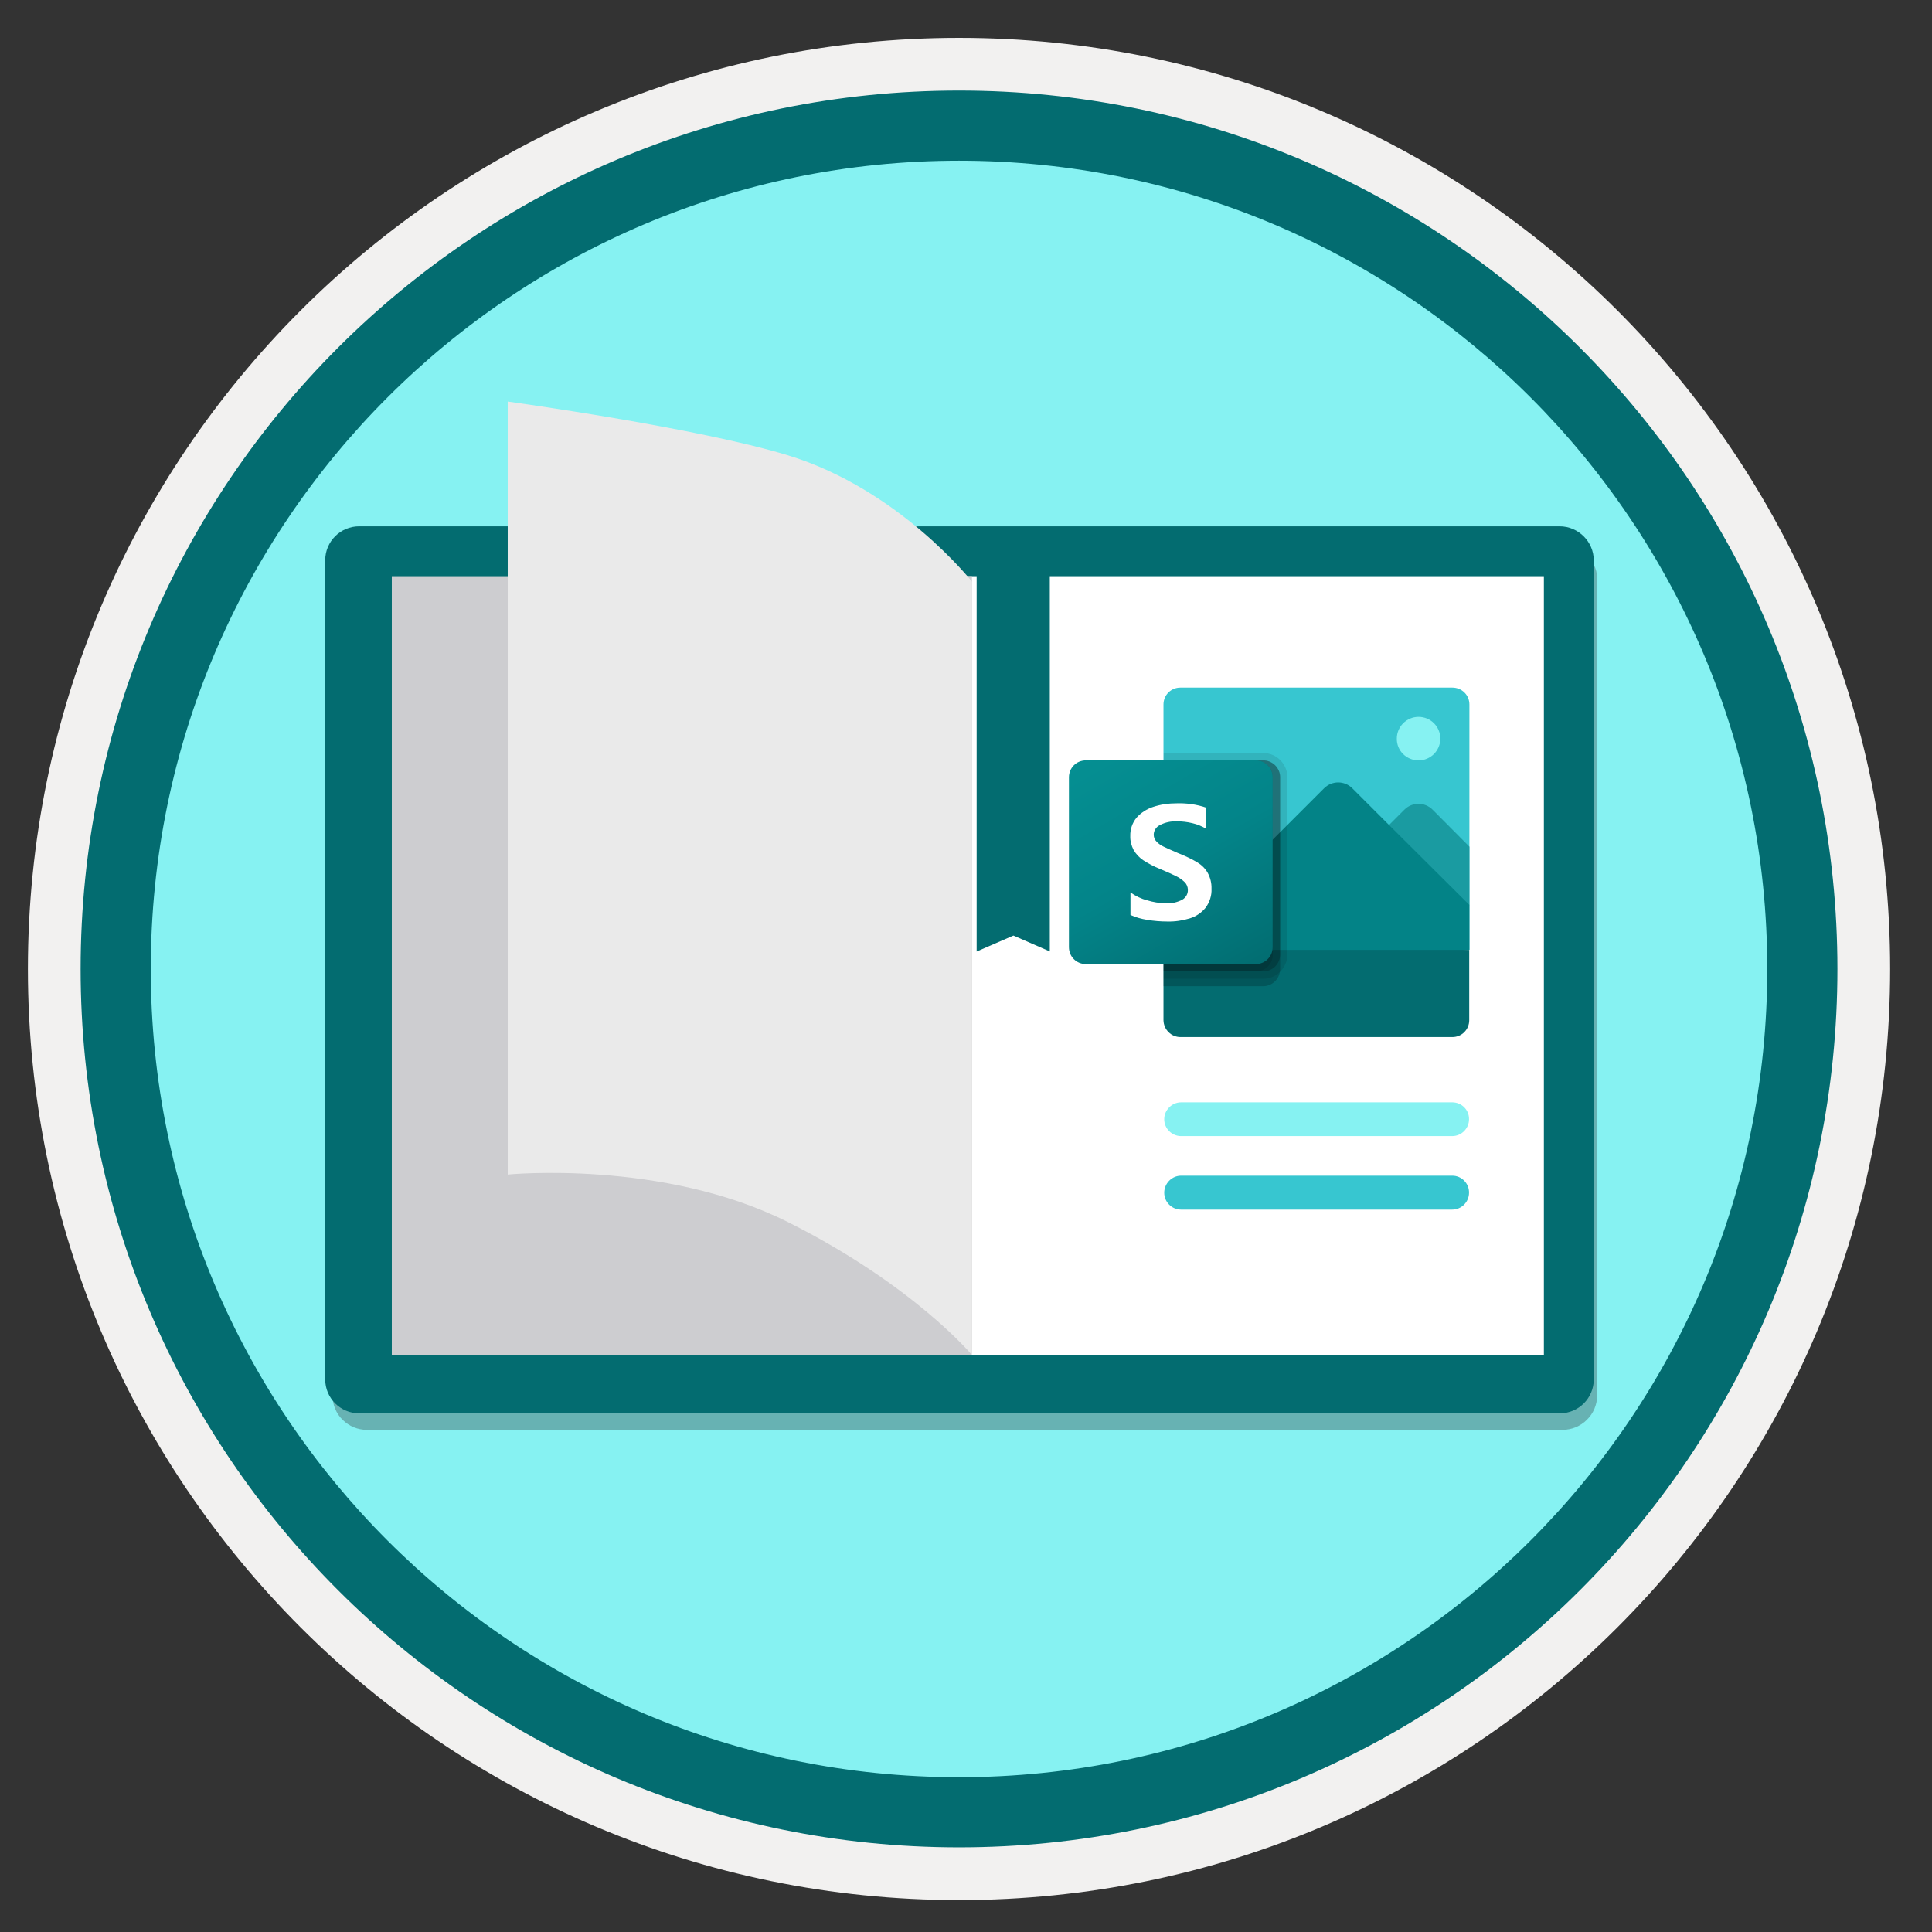 <svg width="103" height="103" viewBox="0 0 103 103" fill="none" xmlns="http://www.w3.org/2000/svg">
<rect x="0" y="0" width="103" height="103" fill="#333333" stroke="none"/>
<path d="M51.128 98.469C25.278 98.469 4.318 77.519 4.318 51.659C4.318 25.799 25.278 4.849 51.128 4.849C76.978 4.849 97.938 25.809 97.938 51.659C97.938 77.509 76.978 98.469 51.128 98.469Z" fill="#86F2F2"/>
<path fill-rule="evenodd" clip-rule="evenodd" d="M97.028 51.659C97.028 77.009 76.478 97.559 51.128 97.559C25.778 97.559 5.228 77.009 5.228 51.659C5.228 26.309 25.778 5.759 51.128 5.759C76.478 5.759 97.028 26.309 97.028 51.659ZM51.128 2.019C78.548 2.019 100.768 24.239 100.768 51.659C100.768 79.079 78.538 101.299 51.128 101.299C23.708 101.299 1.488 79.069 1.488 51.659C1.488 24.239 23.708 2.019 51.128 2.019Z" fill="#F2F1F0"/>
<path fill-rule="evenodd" clip-rule="evenodd" d="M94.218 51.658C94.218 75.458 74.928 94.748 51.128 94.748C27.328 94.748 8.038 75.458 8.038 51.658C8.038 27.858 27.328 8.568 51.128 8.568C74.928 8.568 94.218 27.858 94.218 51.658ZM51.128 4.828C76.988 4.828 97.958 25.798 97.958 51.658C97.958 77.518 76.988 98.488 51.128 98.488C25.268 98.488 4.298 77.518 4.298 51.658C4.298 25.798 25.258 4.828 51.128 4.828Z" fill="#036C70"/>
<path opacity="0.3" d="M19.548 76.228H83.308C83.788 76.228 84.258 76.038 84.608 75.688C84.958 75.338 85.148 74.878 85.148 74.388V30.818C85.148 29.808 84.098 28.878 82.678 28.878L20.428 29.818C20.188 29.818 19.958 29.858 19.728 29.948C19.508 30.048 19.308 30.168 19.138 30.348C18.968 30.518 18.838 30.718 18.738 30.938C18.638 31.158 18.608 31.398 18.608 31.638L17.728 74.408C17.728 74.888 17.918 75.358 18.268 75.698C18.618 76.038 19.068 76.228 19.548 76.228Z" fill="#1F1D20"/>
<path d="M83.148 28.059H19.148C18.148 28.059 17.338 28.869 17.338 29.869V73.539C17.338 74.539 18.148 75.349 19.148 75.349H83.158C84.158 75.349 84.968 74.539 84.968 73.539V29.879C84.968 28.879 84.148 28.059 83.148 28.059Z" fill="#036C70"/>
<path d="M82.308 30.718H51.378V72.258H82.308V30.718Z" fill="white"/>
<path d="M51.818 30.718H20.888V72.258H51.818V30.718Z" fill="#CDCDD0"/>
<path d="M27.068 21.408V62.618C27.068 62.618 35.328 61.798 42.018 65.158C48.718 68.518 51.818 72.238 51.818 72.238V31.008C51.818 31.008 47.958 26.098 42.018 24.278C37.188 22.798 27.068 21.408 27.068 21.408Z" fill="#EAEAEA"/>
<path d="M78.338 37.558V50.628L70.958 51.408L62.028 50.628V37.558C62.028 37.058 62.428 36.658 62.928 36.658H77.428C77.938 36.658 78.338 37.058 78.338 37.558Z" fill="#37C6D0"/>
<path d="M78.338 45.139V48.239L78.058 48.629H69.408L74.868 43.169C75.288 42.748 75.958 42.748 76.378 43.169L78.338 45.139Z" fill="#1A9BA1"/>
<path d="M78.338 48.248V50.638L70.958 51.418L62.028 50.638V50.588L62.918 49.698L70.588 42.028C71.008 41.608 71.678 41.608 72.098 42.028L74.248 44.178L78.338 48.248Z" fill="#038387"/>
<path d="M75.628 40.538C76.268 40.538 76.788 40.018 76.788 39.378C76.788 38.738 76.268 38.218 75.628 38.218C74.988 38.218 74.468 38.738 74.468 39.378C74.458 40.018 74.978 40.538 75.628 40.538Z" fill="#86F2F2"/>
<path d="M62.938 55.289H77.428C77.928 55.289 78.328 54.889 78.328 54.389V50.639H62.028V54.389C62.038 54.889 62.438 55.289 62.938 55.289Z" fill="#036C70"/>
<path opacity="0.2" d="M68.248 41.438V51.668C68.248 51.718 68.248 51.768 68.228 51.828C68.158 52.258 67.778 52.578 67.338 52.578H62.028V40.538H67.338C67.838 40.538 68.248 40.938 68.248 41.438Z" fill="black"/>
<path opacity="0.1" d="M68.638 41.438V50.888C68.628 51.598 68.058 52.178 67.348 52.178H62.038V40.148H67.348C68.058 40.148 68.628 40.728 68.638 41.438Z" fill="black"/>
<path opacity="0.2" d="M68.248 41.438V50.888C68.248 51.388 67.848 51.788 67.348 51.788H62.038V40.538H67.348C67.838 40.538 68.248 40.938 68.248 41.438Z" fill="black"/>
<path opacity="0.1" d="M67.858 41.438V50.888C67.858 51.388 67.458 51.788 66.958 51.788H62.038V40.538H66.958C67.448 40.538 67.858 40.938 67.858 41.438Z" fill="black"/>
<path d="M57.888 40.538H66.948C67.448 40.538 67.848 40.938 67.848 41.438V50.498C67.848 50.998 67.448 51.398 66.948 51.398H57.888C57.388 51.398 56.988 50.998 56.988 50.498V41.438C56.988 40.938 57.388 40.538 57.888 40.538Z" fill="url(#paint0_linear)"/>
<path d="M60.958 45.868C60.748 45.728 60.568 45.538 60.438 45.319C60.318 45.089 60.248 44.828 60.258 44.569C60.248 44.218 60.368 43.868 60.588 43.599C60.828 43.328 61.138 43.129 61.478 43.019C61.868 42.889 62.278 42.828 62.698 42.828C63.238 42.809 63.788 42.879 64.308 43.059V44.188C64.078 44.048 63.838 43.949 63.578 43.889C63.298 43.819 63.018 43.788 62.728 43.788C62.428 43.779 62.128 43.839 61.858 43.978C61.648 44.069 61.508 44.279 61.508 44.498C61.508 44.639 61.558 44.769 61.658 44.868C61.768 44.989 61.908 45.078 62.058 45.148C62.228 45.228 62.468 45.339 62.798 45.478C62.828 45.489 62.868 45.508 62.898 45.519C63.218 45.648 63.538 45.798 63.838 45.978C64.068 46.118 64.258 46.309 64.388 46.538C64.528 46.798 64.598 47.089 64.588 47.379C64.608 47.739 64.488 48.099 64.278 48.389C64.058 48.658 63.768 48.858 63.438 48.959C63.048 49.078 62.648 49.139 62.238 49.129C61.878 49.129 61.508 49.099 61.148 49.038C60.848 48.989 60.548 48.908 60.268 48.779V47.578C60.538 47.769 60.838 47.919 61.158 47.998C61.478 48.099 61.808 48.148 62.138 48.158C62.448 48.178 62.758 48.108 63.028 47.968C63.218 47.858 63.338 47.658 63.328 47.438C63.328 47.288 63.268 47.139 63.158 47.029C63.018 46.898 62.868 46.788 62.698 46.709C62.498 46.608 62.208 46.478 61.828 46.319C61.518 46.199 61.228 46.038 60.958 45.868Z" fill="white"/>
<path d="M55.978 50.728L54.028 49.878L52.068 50.728V28.248H55.968V50.728H55.978Z" fill="#036C70"/>
<path d="M77.428 58.768H62.968C62.478 58.768 62.068 59.178 62.068 59.668C62.068 60.168 62.478 60.568 62.968 60.568H77.418C77.918 60.568 78.318 60.158 78.318 59.668C78.328 59.168 77.918 58.768 77.428 58.768Z" fill="#86F2F2"/>
<path d="M77.428 62.678H62.968C62.478 62.678 62.068 63.088 62.068 63.588C62.068 64.088 62.478 64.488 62.968 64.488H77.418C77.918 64.488 78.318 64.078 78.318 63.588C78.328 63.088 77.918 62.678 77.428 62.678Z" fill="#37C6D0"/>
<defs>
<linearGradient id="paint0_linear" x1="58.874" y1="39.83" x2="65.966" y2="52.113" gradientUnits="userSpaceOnUse">
<stop stop-color="#058F92"/>
<stop offset="0.5" stop-color="#038489"/>
<stop offset="1" stop-color="#026D71"/>
</linearGradient>
</defs>
</svg>
